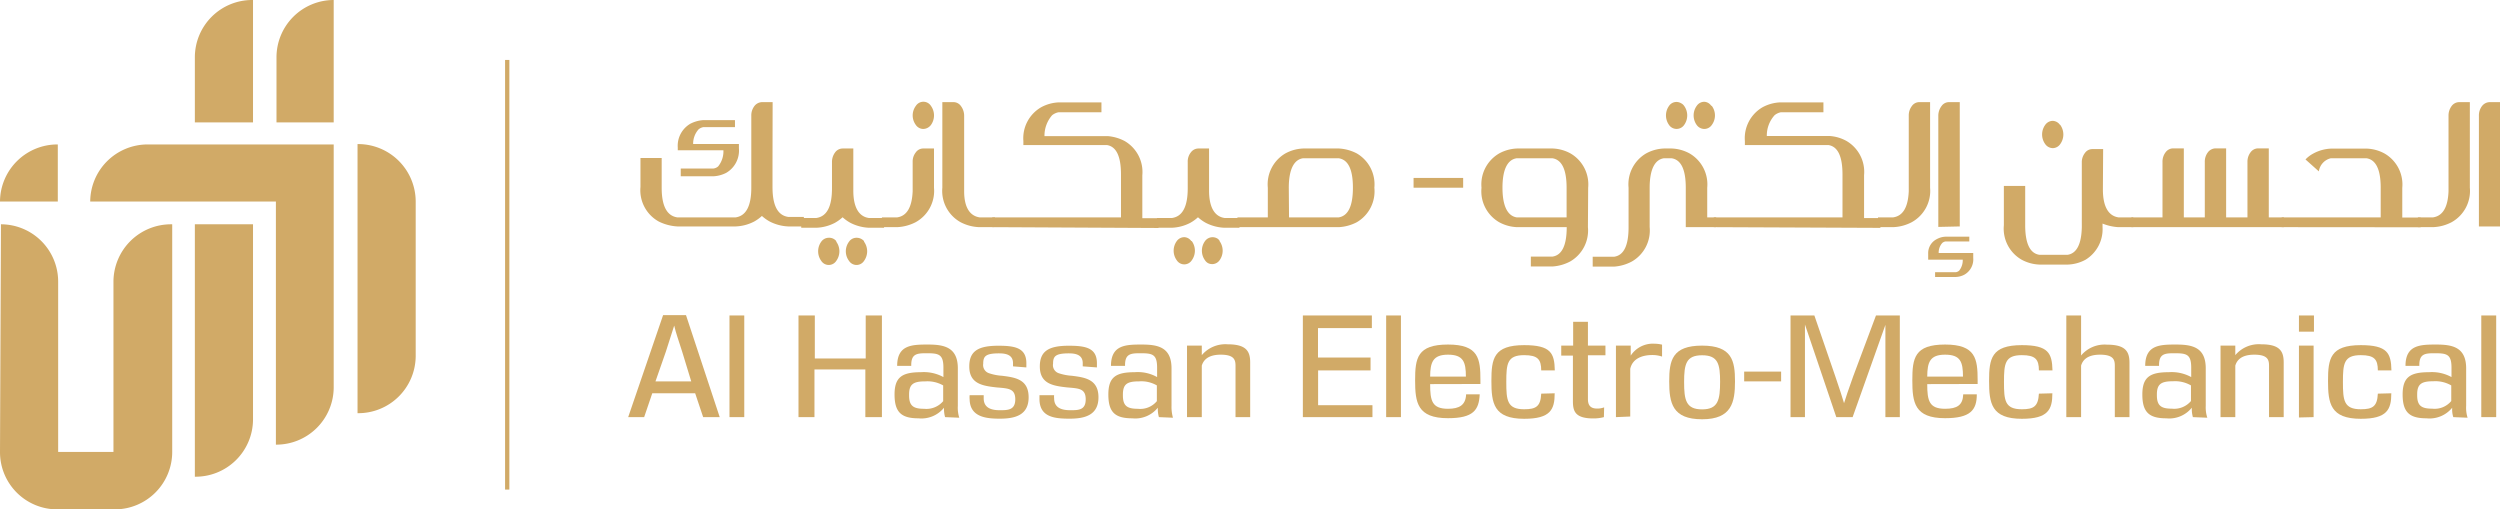 <svg id="Layer_1" data-name="Layer 1" xmlns="http://www.w3.org/2000/svg" viewBox="0 0 209.77 42.74"><defs><style>.cls-1{fill:#d1aa67;}</style></defs><title>ELECTRO-gold</title><path class="cls-1" d="M59,35,58.33,33h-3.6L54.05,35H52.71l2.93-8.56h1.92L60.39,35Zm-1.76-5.49c-.34-1.07-.51-1.52-.67-2.19-.21.67-.35,1.12-.7,2.19L55,32h3Z"/><path class="cls-1" d="M61.21,35V26.47h1.24V35Z"/><path class="cls-1" d="M72.61,35v-4H68.34v4H67V26.47h1.37v3.61h4.27V26.47H74V35Z"/><path class="cls-1" d="M79.3,35a2.63,2.63,0,0,1-.09-.79,2.43,2.43,0,0,1-2.15.89c-1.45,0-2-.53-2-2s.65-1.87,2.22-1.87a3.42,3.42,0,0,1,1.88.41v-.8c0-1.14-.42-1.2-1.44-1.2-.8,0-1.26.06-1.26,1v.06H75.28c0-1.76,1.24-1.79,2.58-1.79s2.51.21,2.51,2v3.14a2.81,2.81,0,0,0,.12,1Zm-.16-2.66A2.67,2.67,0,0,0,77.65,32c-1,0-1.37.22-1.37,1.11v.07c0,.89.38,1.12,1.25,1.12a1.84,1.84,0,0,0,1.61-.64Z"/><path class="cls-1" d="M85,30.74v-.27c0-.71-.61-.82-1.17-.82-1.14,0-1.33.25-1.33.87a.72.72,0,0,0,.47.79,4.2,4.2,0,0,0,1.11.22c1.12.14,2.23.3,2.23,1.81s-1.16,1.79-2.41,1.79c-1.1,0-2.51-.11-2.54-1.62a2,2,0,0,1,0-.35h1.18v.26c0,.84.69,1,1.35,1s1.3,0,1.3-.91-.58-.92-1.54-1c-1.2-.13-2.32-.3-2.32-1.76,0-1.28.73-1.74,2.44-1.74,1.38,0,2.34.17,2.35,1.45v.37Z"/><path class="cls-1" d="M90.85,30.74v-.27c0-.71-.61-.82-1.16-.82-1.14,0-1.33.25-1.33.87a.71.71,0,0,0,.46.79,4.28,4.28,0,0,0,1.12.22c1.11.14,2.23.3,2.23,1.81S91,35.13,89.76,35.13s-2.52-.11-2.54-1.62v-.35h1.23a1.13,1.13,0,0,0,0,.26c0,.84.69,1,1.36,1s1.29,0,1.29-.91-.57-.92-1.53-1c-1.21-.13-2.32-.3-2.32-1.76,0-1.28.73-1.74,2.43-1.74,1.39,0,2.35.17,2.36,1.45v.37Z"/><path class="cls-1" d="M97.24,35a2.63,2.63,0,0,1-.09-.79,2.43,2.43,0,0,1-2.15.89c-1.46,0-2-.53-2-2s.64-1.87,2.22-1.87a3.3,3.3,0,0,1,1.87.41v-.8c0-1.14-.42-1.2-1.43-1.2-.8,0-1.26.06-1.26,1v.06H93.22c0-1.76,1.24-1.79,2.58-1.79s2.5.21,2.5,2v3.14a3.38,3.38,0,0,0,.12,1Zm-.17-2.66A2.59,2.59,0,0,0,95.58,32c-1,0-1.36.22-1.36,1.11v.07c0,.89.37,1.12,1.25,1.12a1.81,1.81,0,0,0,1.6-.64Z"/><path class="cls-1" d="M103.67,35V30.69c0-.5-.12-.93-1.24-.93s-1.47.51-1.59.92V35H99.6V29h1.24v.8a2.59,2.59,0,0,1,2.17-.91c1.56,0,1.89.58,1.89,1.52V35Z"/><path class="cls-1" d="M109.32,35V26.47h5.79v1.06h-4.52V30H115v1.08h-4.4V34h4.56v1Z"/><path class="cls-1" d="M116.31,35V26.47h1.24V35Z"/><path class="cls-1" d="M120,32.23c0,1.41.16,2.07,1.5,2.07.94,0,1.48-.3,1.52-1.21h1.14c-.06,1.32-.54,2-2.66,2-2.58,0-2.76-1.32-2.76-3.18s.18-3,2.76-3,2.72,1.2,2.72,3v.31Zm3-.63c0-1.23-.22-1.84-1.5-1.84s-1.49.65-1.5,1.84Z"/><path class="cls-1" d="M130.45,33c0,1.36-.35,2.14-2.56,2.14-2.57,0-2.75-1.32-2.75-3.18s.18-3,2.75-3c2.24,0,2.54.67,2.57,2.12h-1.14c0-.92-.29-1.28-1.43-1.28-1.42,0-1.5.71-1.5,2.25s.07,2.29,1.5,2.29c1,0,1.38-.24,1.43-1.31Z"/><path class="cls-1" d="M134.58,35a3.34,3.34,0,0,1-.89.11c-1.57,0-1.71-.65-1.71-1.47V29.84H131V29H132V27h1.24v2h1.47v.81h-1.47v3.68c0,.42.14.79.75.79a1.57,1.57,0,0,0,.61-.1Z"/><path class="cls-1" d="M135.59,35V29h1.24v.84a2.22,2.22,0,0,1,2-1,2.72,2.72,0,0,1,.63.08v1a2.51,2.51,0,0,0-.82-.13c-.88,0-1.67.32-1.85,1.16v4Z"/><path class="cls-1" d="M140.06,32c0-1.76.25-3,2.76-3s2.76,1.27,2.76,3-.26,3.18-2.76,3.18S140.06,33.81,140.06,32Zm4.27.06c0-1.5-.16-2.25-1.51-2.25s-1.51.75-1.51,2.25.15,2.29,1.51,2.29S144.33,33.54,144.33,32Z"/><path class="cls-1" d="M146.35,32v-.82h3.1V32Z"/><path class="cls-1" d="M158.2,35V27.26L155.45,35h-1.37l-2.63-7.77V35h-1.21V26.47h2L154,31.59c.39,1.14.59,1.77.73,2.24.15-.47.35-1.1.76-2.23l1.92-5.13h2V35Z"/><path class="cls-1" d="M161.71,32.23c0,1.41.17,2.07,1.5,2.07,1,0,1.49-.3,1.52-1.21h1.14c0,1.32-.54,2-2.66,2-2.57,0-2.75-1.32-2.75-3.18s.18-3,2.75-3,2.73,1.2,2.73,3v.31Zm3-.63c0-1.23-.21-1.84-1.5-1.84s-1.49.65-1.5,1.84Z"/><path class="cls-1" d="M172.21,33c0,1.36-.35,2.14-2.56,2.14-2.57,0-2.75-1.32-2.75-3.18s.18-3,2.75-3c2.23,0,2.53.67,2.57,2.12h-1.14c0-.92-.29-1.28-1.43-1.28-1.42,0-1.5.71-1.5,2.25s.06,2.29,1.5,2.29c1,0,1.37-.24,1.43-1.31Z"/><path class="cls-1" d="M177.45,35V30.69c0-.5-.11-.93-1.24-.93s-1.47.51-1.59.92V35h-1.24V26.47h1.24v3.36a2.57,2.57,0,0,1,2.18-.91c1.55,0,1.88.58,1.88,1.52V35Z"/><path class="cls-1" d="M184,35a2.63,2.63,0,0,1-.09-.79,2.43,2.43,0,0,1-2.15.89c-1.45,0-2-.53-2-2s.65-1.87,2.22-1.87a3.42,3.42,0,0,1,1.88.41v-.8c0-1.14-.42-1.2-1.44-1.2-.8,0-1.26.06-1.26,1v.06H180c0-1.76,1.24-1.79,2.58-1.79s2.5.21,2.5,2v3.14a2.81,2.81,0,0,0,.13,1Zm-.16-2.66a2.67,2.67,0,0,0-1.49-.35c-1,0-1.37.22-1.37,1.11v.07c0,.89.38,1.12,1.25,1.12a1.84,1.84,0,0,0,1.61-.64Z"/><path class="cls-1" d="M190.39,35V30.69c0-.5-.11-.93-1.24-.93s-1.47.51-1.59.92V35h-1.24V29h1.24v.8a2.57,2.57,0,0,1,2.18-.91c1.55,0,1.88.58,1.88,1.52V35Z"/><path class="cls-1" d="M192.9,27.83V26.47h1.26v1.36Zm0,7.2V29h1.23v6Z"/><path class="cls-1" d="M200.65,33c0,1.36-.35,2.14-2.56,2.14-2.57,0-2.75-1.32-2.75-3.18s.18-3,2.75-3c2.23,0,2.54.67,2.57,2.12h-1.14c0-.92-.29-1.28-1.43-1.28-1.42,0-1.5.71-1.5,2.25s.07,2.29,1.5,2.29c1,0,1.38-.24,1.43-1.31Z"/><path class="cls-1" d="M205.85,35a2.12,2.12,0,0,1-.09-.79,2.45,2.45,0,0,1-2.16.89c-1.45,0-2-.53-2-2s.65-1.87,2.22-1.87a3.42,3.42,0,0,1,1.88.41v-.8c0-1.14-.42-1.2-1.44-1.2-.8,0-1.26.06-1.26,1v.06h-1.16c0-1.76,1.24-1.79,2.58-1.79s2.51.21,2.51,2v3.14a2.81,2.81,0,0,0,.12,1Zm-.17-2.66a2.67,2.67,0,0,0-1.49-.35c-1,0-1.37.22-1.37,1.11v.07c0,.89.38,1.12,1.26,1.12a1.81,1.81,0,0,0,1.6-.64Z"/><path class="cls-1" d="M208.2,35V26.47h1.25V35Z"/><path class="cls-1" d="M64.82,13.37v2.34c0,1.54.44,2.36,1.31,2.49h1.32V19H66.13a3.76,3.76,0,0,1-1.54-.41,3.43,3.43,0,0,1-.66-.47,3.37,3.37,0,0,1-.65.47,3.65,3.65,0,0,1-1.55.41h-4.9a4,4,0,0,1-1.55-.41,3,3,0,0,1-1.54-2.9V13.26h1.78v2.49c0,1.54.44,2.36,1.31,2.49h4.9c.87-.13,1.31-.95,1.31-2.49V9.7a1.28,1.28,0,0,1,.26-.8.83.83,0,0,1,.63-.33h.9Zm-7.7.77h2.74a.73.73,0,0,0,.4-.18,2,2,0,0,0,.44-1.35H56.87v-.23a2.14,2.14,0,0,1,1.06-2,2.81,2.81,0,0,1,1.06-.3h2.68v.59H59a.89.89,0,0,0-.38.18,1.81,1.81,0,0,0-.46,1.23H62v.36a2.16,2.16,0,0,1-1.06,2.06,2.62,2.62,0,0,1-1.06.29H57.12Z"/><path class="cls-1" d="M71.6,16c0,1.4.47,2.17,1.3,2.29h1.28v.82H72.9a3.76,3.76,0,0,1-1.54-.41,3.43,3.43,0,0,1-.66-.47,3.37,3.37,0,0,1-.65.47,3.65,3.65,0,0,1-1.55.41H67.23v-.82H68.5c.88-.13,1.31-.95,1.31-2.49V13.59a1.34,1.34,0,0,1,.26-.8.79.79,0,0,1,.64-.33h.89Zm-1.43,4.28a1.37,1.37,0,0,1,0,1.61.75.75,0,0,1-1.26,0,1.37,1.37,0,0,1,0-1.61.78.78,0,0,1,.63-.33A.76.76,0,0,1,70.17,20.23Zm2.33,0a1.37,1.37,0,0,1,0,1.61.75.75,0,0,1-1.26,0,1.34,1.34,0,0,1,0-1.61.76.76,0,0,1,.63-.33A.83.83,0,0,1,72.5,20.23Z"/><path class="cls-1" d="M74,18.24h1.28c.81-.12,1.24-.84,1.3-2.19V13.59a1.22,1.22,0,0,1,.26-.8.76.76,0,0,1,.63-.33h.9v3.29a3,3,0,0,1-1.55,2.9,3.76,3.76,0,0,1-1.54.41H74Zm4.11-9.36a1.37,1.37,0,0,1,0,1.61.83.83,0,0,1-.63.33.76.76,0,0,1-.63-.33,1.34,1.34,0,0,1,0-1.61.75.75,0,0,1,1.26,0Z"/><path class="cls-1" d="M83.45,19.06H82.16a3.65,3.65,0,0,1-1.55-.41,3,3,0,0,1-1.54-2.9V8.57H80a.76.76,0,0,1,.63.33,1.35,1.35,0,0,1,.27.8v6.35c0,1.35.48,2.07,1.3,2.19h1.29Z"/><path class="cls-1" d="M83.26,19.06v-.82h10.8v-3.6c0-1.52-.39-2.35-1.19-2.47h-7v-.33A3,3,0,0,1,87.36,9a3.39,3.39,0,0,1,1.49-.41h3.57v.83h-3.6a1.22,1.22,0,0,0-.54.25,2.61,2.61,0,0,0-.64,1.75h5.3a3.69,3.69,0,0,1,1.42.41,3,3,0,0,1,1.49,2.88v3.6h1.36v.82Z"/><path class="cls-1" d="M101.45,16c0,1.4.47,2.17,1.3,2.29H104v.82h-1.28a3.76,3.76,0,0,1-1.54-.41,3.43,3.43,0,0,1-.66-.47,3.37,3.37,0,0,1-.65.47,3.65,3.65,0,0,1-1.55.41H97.08v-.82h1.27c.87-.13,1.31-.95,1.31-2.49V13.59a1.22,1.22,0,0,1,.26-.8.79.79,0,0,1,.64-.33h.89ZM100,20.23a1.37,1.37,0,0,1,0,1.61.75.75,0,0,1-1.26,0,1.37,1.37,0,0,1,0-1.61.78.78,0,0,1,.63-.33.75.75,0,0,1,.59.33Zm2.33,0a1.37,1.37,0,0,1,0,1.61.76.76,0,0,1-1,.22.77.77,0,0,1-.22-.22,1.37,1.37,0,0,1,0-1.61.78.78,0,0,1,1.09-.18A.77.77,0,0,1,102.35,20.23Z"/><path class="cls-1" d="M106.38,18.24V15.75a3,3,0,0,1,1.48-2.88,3.39,3.39,0,0,1,1.49-.41h3a3.69,3.69,0,0,1,1.49.41,3,3,0,0,1,1.48,2.88,3,3,0,0,1-1.48,2.9,3.69,3.69,0,0,1-1.49.41h-8.52v-.82Zm1.78,0h4.17c.79-.13,1.19-.95,1.19-2.49s-.4-2.35-1.19-2.47h-3c-.79.12-1.19,1-1.19,2.47Z"/><path class="cls-1" d="M118.61,14.93h4.16v.82h-4.16Z"/><path class="cls-1" d="M133.24,19.06a3,3,0,0,1-1.49,2.88,3.65,3.65,0,0,1-1.48.42h-1.82v-.83h1.82c.79-.12,1.19-.94,1.19-2.47h-4.17a3.39,3.39,0,0,1-1.49-.41,3,3,0,0,1-1.49-2.9,3,3,0,0,1,1.49-2.88,3.39,3.39,0,0,1,1.49-.41h3a3.35,3.35,0,0,1,1.48.41,3,3,0,0,1,1.49,2.88Zm-1.79-3.31c0-1.52-.4-2.35-1.19-2.47h-3c-.8.12-1.19,1-1.19,2.47s.39,2.36,1.19,2.49h4.19Z"/><path class="cls-1" d="M141.45,19.06V15.75c0-1.52-.39-2.35-1.19-2.47h-.65c-.79.12-1.19,1-1.19,2.47v3.31a3,3,0,0,1-1.49,2.88,3.67,3.67,0,0,1-1.48.43h-1.81v-.83h1.81c.8-.12,1.2-.94,1.2-2.47V15.75a3,3,0,0,1,1.48-2.88,3.39,3.39,0,0,1,1.49-.41h.65a3.39,3.39,0,0,1,1.49.41,3,3,0,0,1,1.49,2.88v2.49H144v.82Zm-.14-10.18a1.37,1.37,0,0,1,0,1.61.77.77,0,0,1-1.07.19.69.69,0,0,1-.19-.19,1.37,1.37,0,0,1,0-1.61.75.75,0,0,1,1-.22A.66.66,0,0,1,141.31,8.88Zm2.32,0a1.34,1.34,0,0,1,0,1.61.76.76,0,0,1-.62.33.79.79,0,0,1-.64-.33,1.37,1.37,0,0,1,0-1.61.77.77,0,0,1,.64-.34.75.75,0,0,1,.58.34Z"/><path class="cls-1" d="M143.8,19.06v-.82h10.8v-3.6c0-1.52-.39-2.35-1.19-2.47h-7v-.33A3,3,0,0,1,147.89,9a3.39,3.39,0,0,1,1.49-.41H153v.83h-3.57a1.18,1.18,0,0,0-.53.25,2.54,2.54,0,0,0-.65,1.74h5.25a3.38,3.38,0,0,1,1.42.41,3,3,0,0,1,1.49,2.88v3.6h1.37v.82Z"/><path class="cls-1" d="M160.16,9.7a1.28,1.28,0,0,1,.26-.8.76.76,0,0,1,.63-.33h.9v7.18a3,3,0,0,1-1.55,2.9,3.65,3.65,0,0,1-1.55.41h-1.27v-.82h1.27c.82-.12,1.25-.84,1.31-2.19Z"/><path class="cls-1" d="M162.37,22.84h1.75a.57.57,0,0,0,.27-.13,1.4,1.4,0,0,0,.3-.92h-2.9v-.51a1.31,1.31,0,0,1,.73-1.22,1.65,1.65,0,0,1,.72-.2h2v.4h-2a.57.57,0,0,0-.26.12,1.21,1.21,0,0,0-.31.85h2.9v.4a1.48,1.48,0,0,1-.73,1.41,1.65,1.65,0,0,1-.72.2h-1.75Zm.27-3.8V9.7a1.35,1.35,0,0,1,.27-.8.76.76,0,0,1,.63-.33h.9V19Z"/><path class="cls-1" d="M176.45,15.91c0,1.43.47,2.21,1.31,2.33H179v.82h-1.27a4.23,4.23,0,0,1-1.31-.3v.3A3,3,0,0,1,175,21.79a3.35,3.35,0,0,1-1.48.41h-2.4a3.39,3.39,0,0,1-1.49-.41,3,3,0,0,1-1.49-2.89V15.6h1.79v3.3c0,1.53.4,2.36,1.19,2.48h2.37c.76-.12,1.16-.89,1.19-2.32V13.63a1.25,1.25,0,0,1,.26-.79.76.76,0,0,1,.63-.33h.9Zm-3.58-5.43a1.37,1.37,0,0,1,0,1.61.77.77,0,0,1-.63.34.79.79,0,0,1-.63-.34,1.37,1.37,0,0,1,0-1.61.79.79,0,0,1,.63-.34.78.78,0,0,1,.61.34Z"/><path class="cls-1" d="M185,13.58a1.28,1.28,0,0,1,.26-.8.83.83,0,0,1,.63-.33h.9v5.79h1.79V13.58a1.28,1.28,0,0,1,.26-.8.79.79,0,0,1,.64-.33h.89v5h0v.79h1.27v.82H178.84v-.82h2.61V13.58a1.28,1.28,0,0,1,.26-.8.79.79,0,0,1,.64-.33h.89v5h0v.79H185Z"/><path class="cls-1" d="M191.45,19.06v-.82h8.31V15.75c0-1.52-.4-2.35-1.19-2.47h-3a1.32,1.32,0,0,0-1,1.1l-1.12-1a2.5,2.5,0,0,1,.66-.5,3.39,3.39,0,0,1,1.49-.41h3a3.35,3.35,0,0,1,1.48.41,3,3,0,0,1,1.49,2.88v2.49h1.54v.82Z"/><path class="cls-1" d="M205.45,9.7a1.34,1.34,0,0,1,.26-.8.79.79,0,0,1,.64-.33h.89v7.18a3,3,0,0,1-1.54,2.9,3.65,3.65,0,0,1-1.55.41h-1.27v-.82h1.27c.81-.12,1.25-.84,1.3-2.19Z"/><path class="cls-1" d="M208,19V9.7a1.28,1.28,0,0,1,.26-.8.83.83,0,0,1,.63-.33h.9V19Z"/><rect class="cls-1" x="42.38" y="5.03" width="0.36" height="36.05"/><path class="cls-1" d="M14.45,37.94a4.82,4.82,0,0,1-4.79,4.8H4.79A4.8,4.8,0,0,1,0,37.94L.08,18.82a4.81,4.81,0,0,1,4.8,4.8v14.3H9.52V23.62a4.83,4.83,0,0,1,4.86-4.8h.07Z"/><path class="cls-1" d="M16.35,40a4.82,4.82,0,0,0,4.88-4.76V18.82H16.35Z"/><path class="cls-1" d="M21.23,0h-.08a4.81,4.81,0,0,0-4.8,4.8v5.47h4.88Z"/><path class="cls-1" d="M28,0H28a4.81,4.81,0,0,0-4.8,4.8v5.47H28Z"/><path class="cls-1" d="M7.57,16.91a4.82,4.82,0,0,1,4.8-4.79H28v20.4a4.82,4.82,0,0,1-4.85,4.79h0V16.91Z"/><path class="cls-1" d="M30,34.67a4.82,4.82,0,0,0,4.88-4.76v-13A4.83,4.83,0,0,0,30,12.09h0Z"/><path class="cls-1" d="M0,16.91a4.82,4.82,0,0,1,4.85-4.79h0v4.79Z"/></svg>